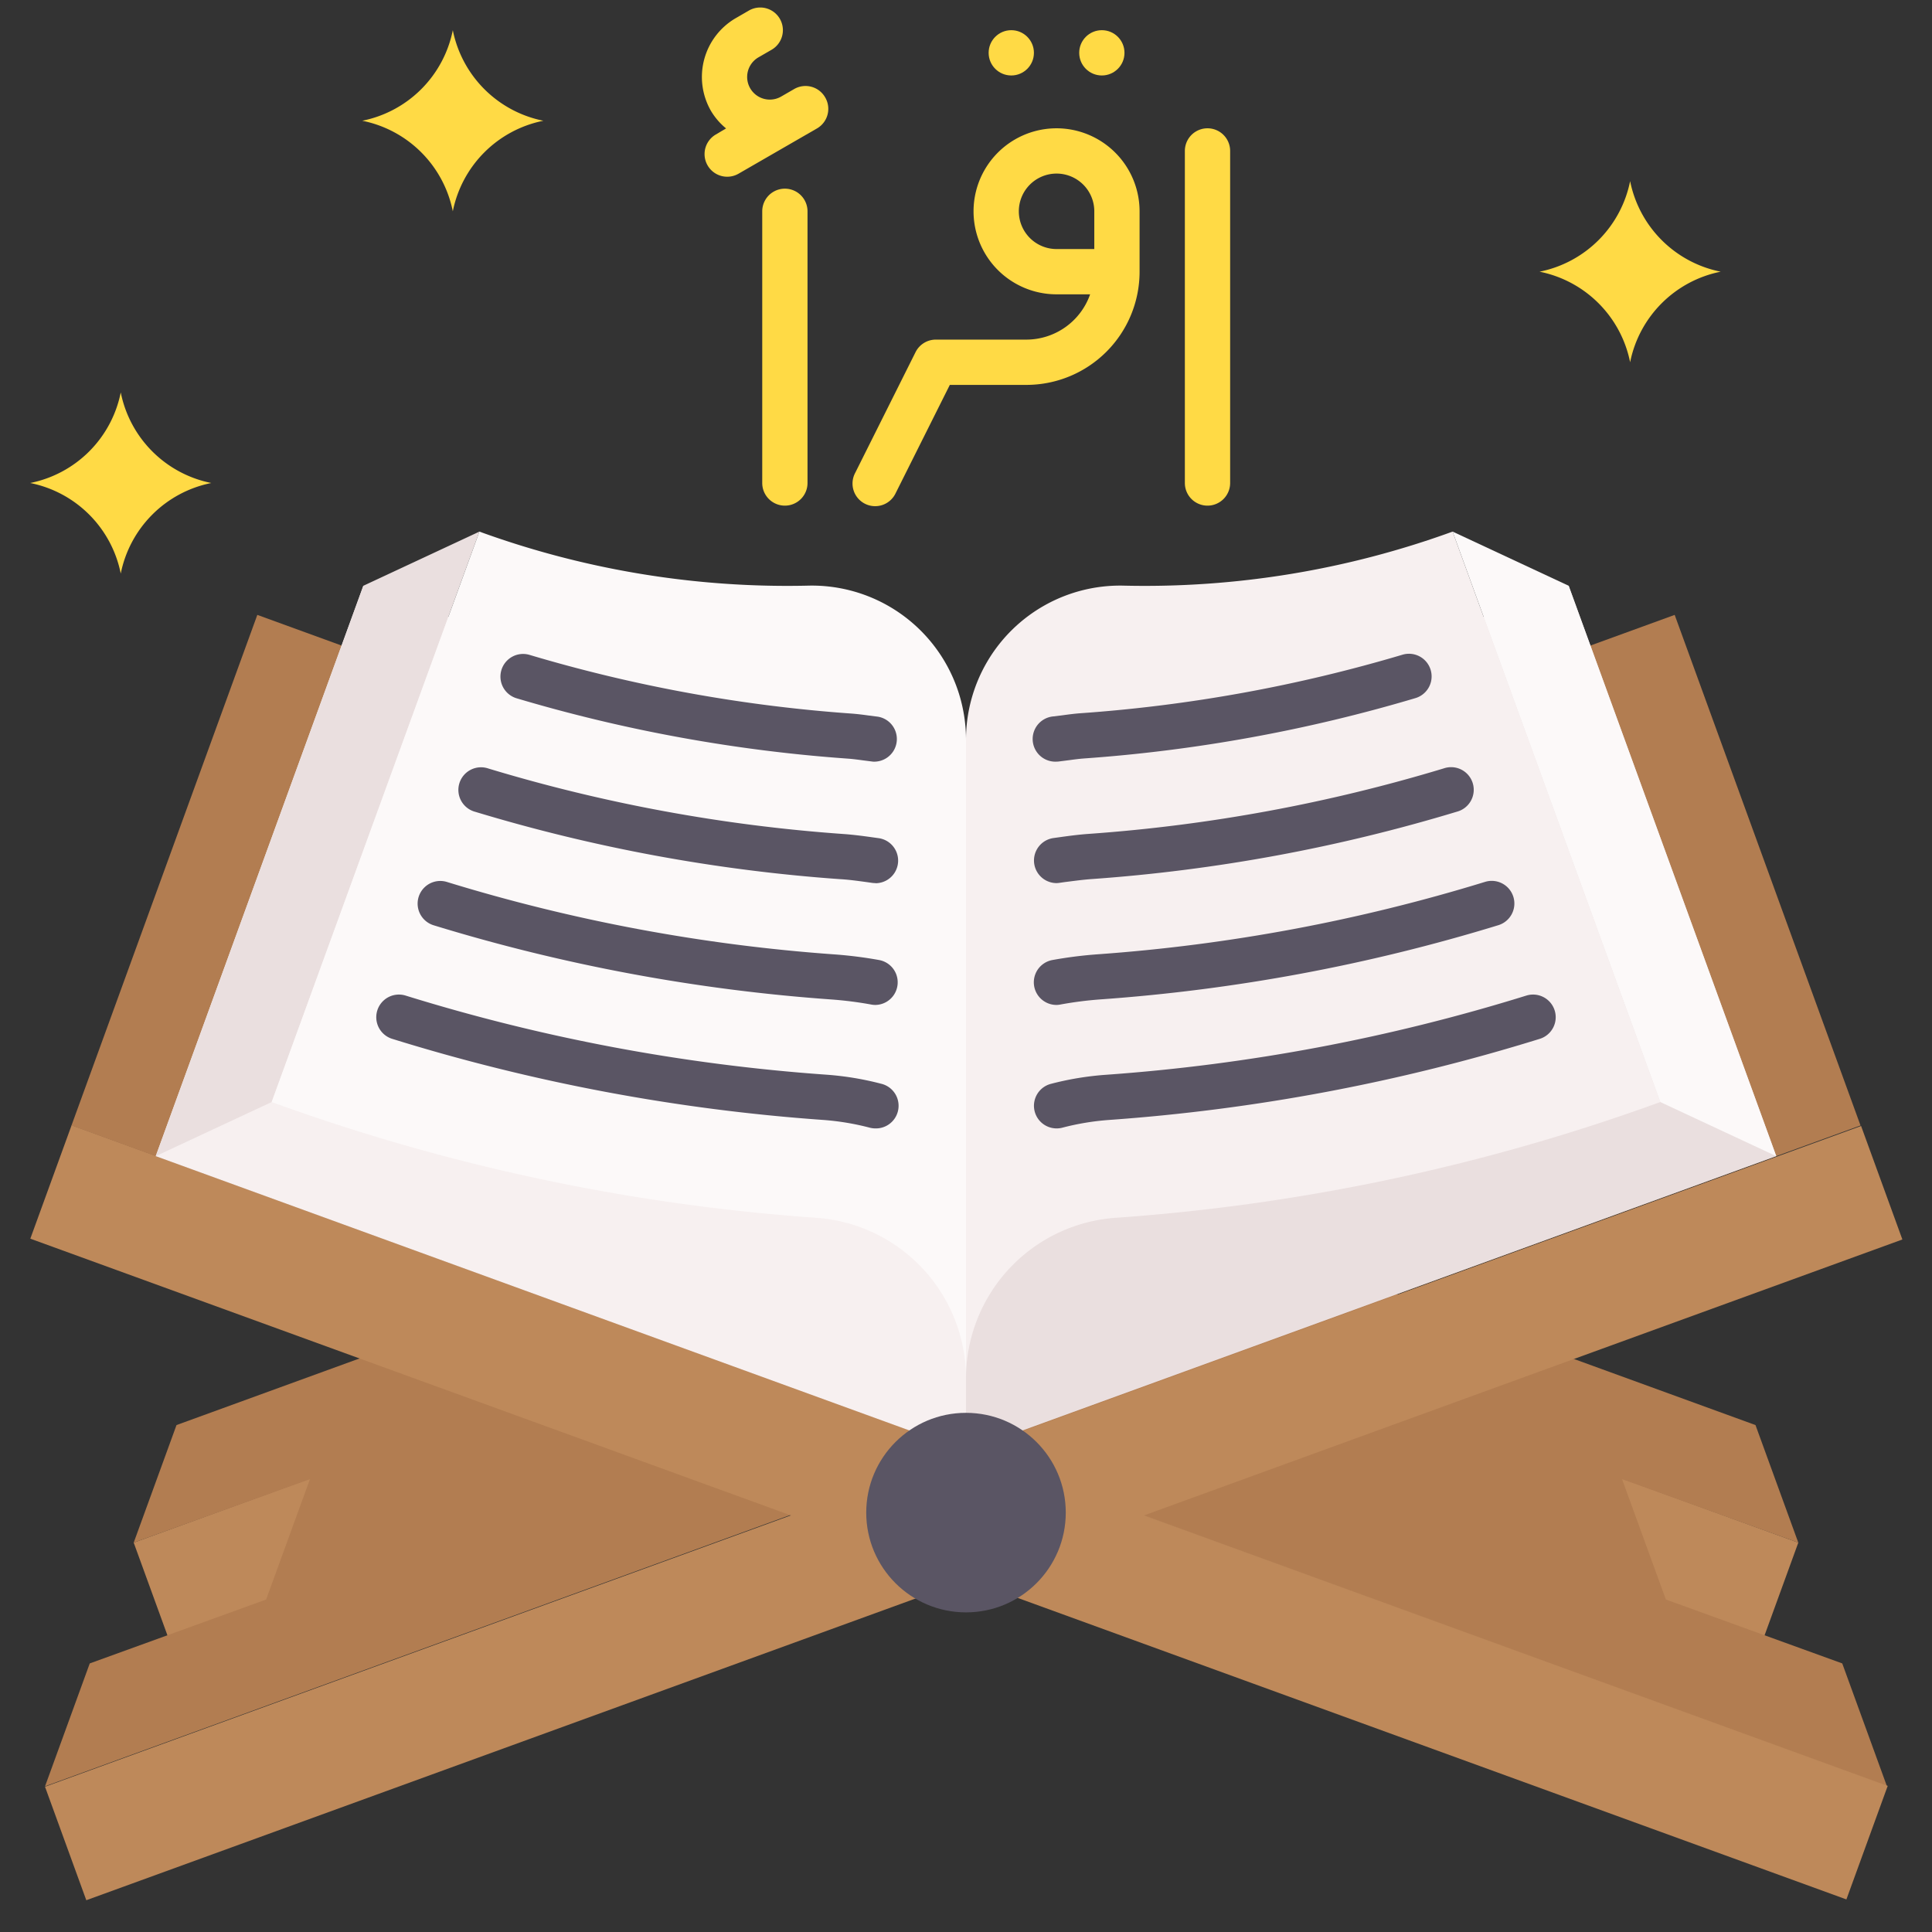 <svg id="Flat" viewBox="0 0 64 64" xmlns="http://www.w3.org/2000/svg"><rect x="0" y="0" width="64" height="64" fill="#333333" stroke="none"/><path d="m32 41.067-27.571 10.035 1.368 3.759 10.327-3.759 15.876-5.778 15.876 5.778 10.327 3.759 1.368-3.759z" fill="#be895a"/><path d="m4.429 51.102 1.418-3.895 26.153-9.519v10.38l-30.508 11.105 1.481-4.07 5.843-2.117 1.451-3.987z" fill="#b27d51"/><path d="m59.571 51.102-1.418-3.895-26.153-9.519v10.38l30.508 11.105-1.481-4.07-5.843-2.117-1.451-3.987z" fill="#b27d51"/><path d="m.246 48.107h64v4h-64z" fill="#be895a" transform="matrix(.94 -.342 .342 .94 -15.193 14.051)"/><path d="m55.476 20.369-23.476 8.544v19.155l29.632-10.785z" fill="#b27d51"/><path d="m35 4.25a2.75 2.75 0 0 0 0 5.5h1.112a2.243 2.243 0 0 1 -2.112 1.5h-3a.751.751 0 0 0 -.671.415l-2 4a.75.75 0 1 0 1.341.671l1.794-3.586h2.536a3.75 3.75 0 0 0 3.75-3.75v-2a2.752 2.752 0 0 0 -2.75-2.75zm0 4a1.25 1.25 0 1 1 1.25-1.25v1.25z" fill="#ffda45"/><path d="m26 16.75a.75.75 0 0 1 -.75-.75v-9a.75.75 0 0 1 1.5 0v9a.75.75 0 0 1 -.75.75z" fill="#ffda45"/><path d="m40 16.75a.75.75 0 0 1 -.75-.75v-11a.75.75 0 0 1 1.5 0v11a.75.75 0 0 1 -.75.75z" fill="#ffda45"/><circle cx="33.5" cy="1.75" fill="#ffda45" r=".75"/><circle cx="36.5" cy="1.75" fill="#ffda45" r=".75"/><path d="m27.333 3.223a.75.75 0 0 0 -1.024-.274l-.433.25a.75.75 0 0 1 -.75-1.3l.433-.25a.75.75 0 1 0 -.75-1.3l-.434.251a2.253 2.253 0 0 0 -.823 3.074 2.209 2.209 0 0 0 .5.58l-.337.2a.75.75 0 0 0 .75 1.3l2.6-1.5a.749.749 0 0 0 .268-1.031z" fill="#ffda45"/><path d="m57 9a3.825 3.825 0 0 0 -3 3 3.825 3.825 0 0 0 -3-3 3.825 3.825 0 0 0 3-3 3.825 3.825 0 0 0 3 3z" fill="#ffda45"/><path d="m12 4a3.825 3.825 0 0 1 3 3 3.825 3.825 0 0 1 3-3 3.825 3.825 0 0 1 -3-3 3.825 3.825 0 0 1 -3 3z" fill="#ffda45"/><path d="m29.754 18.107h4v64h-4z" fill="#be895a" transform="matrix(.342 -.94 .94 .342 -26.192 62.809)"/><path d="m8.524 20.369 23.476 8.544v19.155l-29.632-10.785z" fill="#b27d51"/><path d="m51.964 19.404-19.964 7.266v21.398l26.841-9.769z" fill="#eadfdf"/><path d="m48.119 17.61a29.821 29.821 0 0 1 -10.893 1.79 5.106 5.106 0 0 0 -5.226 5.106v21.157a5.335 5.335 0 0 1 4.961-5.322 66.323 66.323 0 0 0 18.039-3.835z" fill="#f7f0f0"/><path d="m48.119 17.61 3.845 1.794 6.877 18.895-3.841-1.793z" fill="#fcf9f9"/><path d="m12.036 19.404 19.964 7.266v21.398l-26.841-9.769z" fill="#f7f0f0"/><path d="m15.881 17.61-3.845 1.794-6.877 18.895 3.841-1.793z" fill="#eadfdf"/><path d="m15.881 17.61a29.821 29.821 0 0 0 10.893 1.79 5.106 5.106 0 0 1 5.226 5.106v21.157a5.335 5.335 0 0 0 -4.961-5.322 66.323 66.323 0 0 1 -18.039-3.835z" fill="#fcf9f9"/><path d="m7 16a3.825 3.825 0 0 0 -3 3 3.825 3.825 0 0 0 -3-3 3.825 3.825 0 0 0 3-3 3.825 3.825 0 0 0 3 3z" fill="#ffda45"/><g fill="#5a5564"><path d="m35 25.23a.75.75 0 0 1 -.081-1.5l.306-.039c.187-.026.374-.05.565-.064a49.592 49.592 0 0 0 10.67-1.939.75.75 0 1 1 .428 1.438 51.133 51.133 0 0 1 -10.991 2c-.158.012-.313.033-.468.054l-.345.044a.75.75 0 0 1 -.084.006z"/><path d="m35 29.254a.75.75 0 0 1 -.1-1.493l.173-.024c.331-.046.662-.091 1-.114a53.68 53.68 0 0 0 11.756-2.17.75.75 0 1 1 .434 1.435 55.151 55.151 0 0 1 -12.084 2.231c-.3.021-.6.063-.9.1l-.175.025a.916.916 0 0 1 -.104.01z"/><path d="m35 33.29a.75.75 0 0 1 -.131-1.489 14.041 14.041 0 0 1 1.484-.188 57.627 57.627 0 0 0 12.842-2.4.75.75 0 0 1 .44 1.435 59.213 59.213 0 0 1 -13.178 2.458 12.344 12.344 0 0 0 -1.324.169.756.756 0 0 1 -.133.015z"/><path d="m35 37.38a.75.75 0 0 1 -.187-1.476 10 10 0 0 1 1.818-.3 61.619 61.619 0 0 0 13.931-2.624.75.75 0 0 1 .445 1.433 63.174 63.174 0 0 1 -14.272 2.687 8.554 8.554 0 0 0 -1.547.257.765.765 0 0 1 -.188.023z"/><path d="m29 25.23a.75.75 0 0 1 -.082 0l-.345-.044c-.155-.021-.31-.042-.468-.054a51.133 51.133 0 0 1 -10.991-2 .75.75 0 1 1 .428-1.438 49.592 49.592 0 0 0 10.668 1.944c.191.014.378.038.565.064l.306.039a.75.75 0 0 1 -.081 1.489z"/><path d="m29 29.254a.916.916 0 0 1 -.1-.006l-.175-.025c-.3-.041-.6-.083-.9-.1a55.151 55.151 0 0 1 -12.084-2.231.75.75 0 1 1 .434-1.435 53.68 53.68 0 0 0 11.756 2.17c.338.023.669.068 1 .114l.173.024a.75.75 0 0 1 -.1 1.493z"/><path d="m29 33.29a.756.756 0 0 1 -.133-.012 12.359 12.359 0 0 0 -1.323-.169 59.211 59.211 0 0 1 -13.179-2.458.75.75 0 0 1 .44-1.435 57.625 57.625 0 0 0 12.843 2.4 14.056 14.056 0 0 1 1.483.188.75.75 0 0 1 -.131 1.486z"/><path d="m29 37.38a.765.765 0 0 1 -.189-.024 8.554 8.554 0 0 0 -1.547-.257 63.105 63.105 0 0 1 -14.272-2.686.75.75 0 0 1 .445-1.433 61.661 61.661 0 0 0 13.933 2.62 10 10 0 0 1 1.818.3.75.75 0 0 1 -.188 1.48z"/><circle cx="32" cy="50.107" r="3.305"/></g></svg>